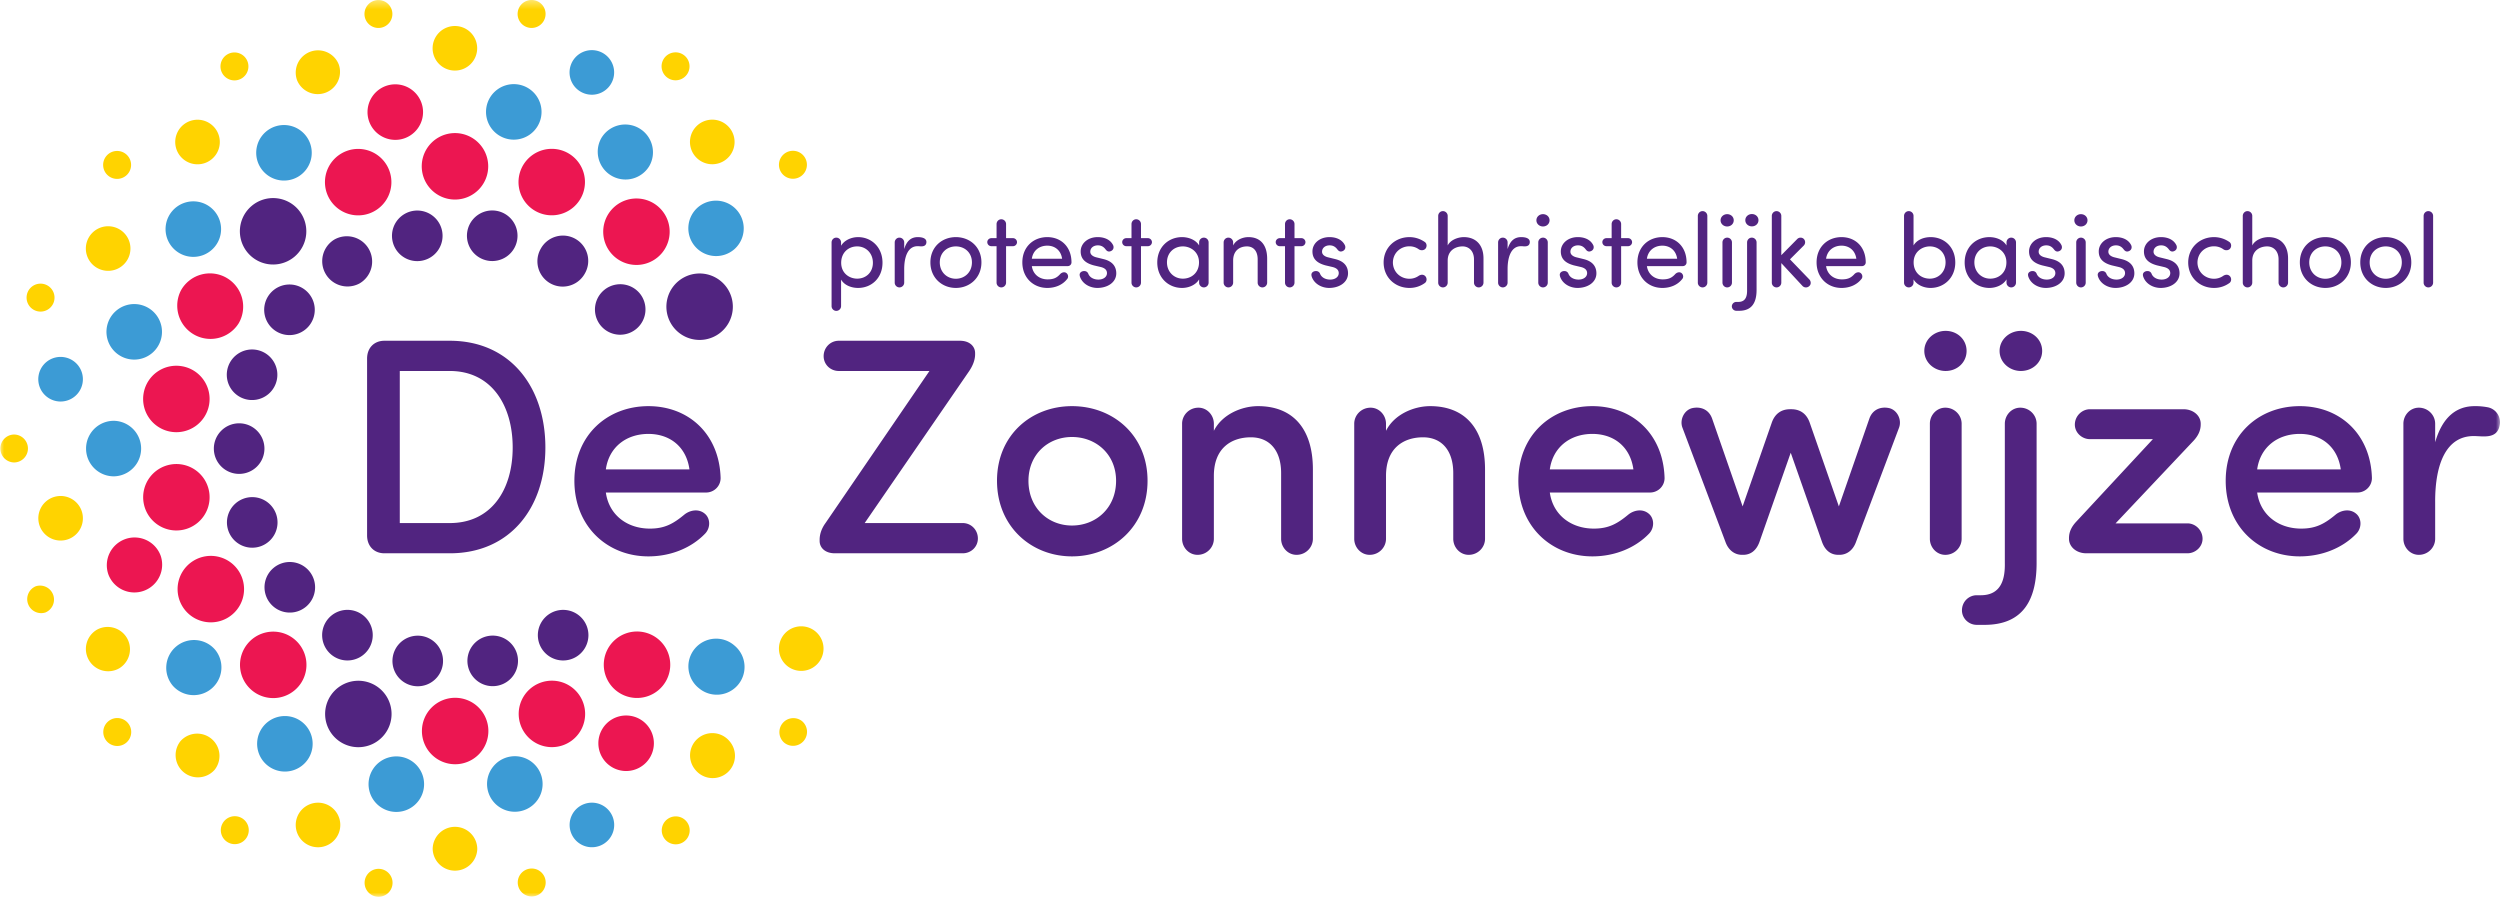 <svg width="300" height="108" xmlns="http://www.w3.org/2000/svg" xmlns:xlink="http://www.w3.org/1999/xlink"><defs><path id="a" d="M0 107.615h300V0H0z"/></defs><g transform="matrix(1 0 0 -1 0 107.615)" fill="none" fill-rule="evenodd"><mask id="b" fill="#fff"><use xlink:href="#a"/></mask><g mask="url(#b)" fill-rule="nonzero"><path d="M102.858 74.177c1.051 0 1.89.74 1.89 1.904s-.839 1.966-1.89 1.966c-1.027 0-1.916-.726-1.916-1.966 0-1.252.976-1.904 1.916-1.904m-1.929-3.293a.575.575 0 0 0-.576-.576.572.572 0 0 0-.564.576v7.638c0 .314.25.577.564.577a.574.574 0 0 0 .576-.576v-.4c.388.663 1.227 1.038 2.041 1.038 1.603 0 2.93-1.215 2.93-3.068s-1.327-3.03-2.93-3.03c-.814 0-1.653.325-2.04 1.002v-3.181Zm9.179 7.188c-1.127 0-1.603-1.202-1.603-2.755v-1.615a.575.575 0 0 0-.576-.576.572.572 0 0 0-.563.575v4.822c0 .313.25.576.563.576a.575.575 0 0 0 .576-.576v-.802c.3 1.027.864 1.44 1.628 1.44.426 0 1.127-.087 1.027-.7-.063-.364-.388-.44-.789-.402-.088.013-.188.013-.263.013m6.524-1.941c0 1.177-.876 1.916-1.928 1.916s-1.929-.74-1.929-1.916c0-1.19.877-1.966 1.929-1.966s1.928.776 1.928 1.966m-4.984 0c0 1.854 1.39 3.03 3.056 3.03 1.665 0 3.068-1.176 3.068-3.03 0-1.853-1.403-3.068-3.068-3.068-1.666 0-3.056 1.215-3.056 3.068m7.314 1.941a.489.489 0 0 0-.488.488c0 .263.225.476.488.476h.626v1.691c0 .313.25.576.564.576a.574.574 0 0 0 .576-.576v-1.69h.826a.489.489 0 0 0 .488-.489.487.487 0 0 0-.488-.476h-.826v-4.37a.575.575 0 0 0-.576-.576.572.572 0 0 0-.564.575v4.371h-.626Zm8.49-1.503c-.137.977-.839 1.566-1.778 1.566-.964 0-1.716-.589-1.853-1.566h3.631Zm.677-.889h-4.308c.137-.977.901-1.59 1.89-1.59.702 0 1.09.175 1.49.613.214.238.539.314.765.15.225-.175.275-.513.1-.713-.564-.726-1.44-1.077-2.392-1.077-1.666 0-2.993 1.215-2.993 3.068 0 1.854 1.327 3.03 2.993 3.03 1.665 0 2.905-1.176 2.905-3.03a.449.449 0 0 0-.45-.45m3.681-1.616c.589 0 1.027.313 1.027.776 0 .426-.338.639-.776.739l-.802.188c-.99.263-1.578.751-1.578 1.678 0 .964.864 1.716 2.041 1.716.764 0 1.503-.276 1.841-.952a.54.54 0 0 0 .063-.263c0-.376-.363-.514-.539-.514-.162 0-.288.088-.413.25-.263.352-.563.49-.926.49-.552 0-.915-.326-.915-.765 0-.375.363-.588.74-.676l.863-.213c1.215-.3 1.516-1.04 1.516-1.703 0-1.09-1.053-1.753-2.267-1.753-.902 0-1.828.5-2.104 1.402-.012.063-.025.126-.025.176 0 .3.288.45.551.45.2 0 .4-.1.488-.325.163-.426.627-.701 1.215-.701m3.344 4.007a.489.489 0 0 0-.489.488c0 .263.226.476.489.476h.626v1.691c0 .313.25.576.563.576a.574.574 0 0 0 .576-.576v-1.69h.827a.489.489 0 0 0 .488-.489.487.487 0 0 0-.488-.476h-.827v-4.37a.575.575 0 0 0-.576-.576.572.572 0 0 0-.563.575v4.371h-.626Zm6.787-.025c-1.052 0-1.904-.751-1.904-1.916 0-1.152.852-1.954 1.904-1.954 1.04 0 1.94.714 1.94 1.954 0 1.252-1.001 1.916-1.94 1.916m1.953-3.957c-.388-.664-1.24-1.027-2.053-1.027-1.603 0-2.968 1.202-2.968 3.056 0 1.865 1.365 3.042 2.968 3.042.814 0 1.665-.338 2.053-1.001v.363c0 .313.251.576.564.576a.574.574 0 0 0 .576-.576v-4.821a.574.574 0 0 0-.576-.576.572.572 0 0 0-.564.576v.388Zm4.083 4.07c.35.7 1.19 1.002 1.828 1.002 1.453 0 2.254-.952 2.254-2.593v-2.867a.575.575 0 0 0-.576-.577.572.572 0 0 0-.563.577v2.792c0 .977-.489 1.553-1.29 1.553-.827 0-1.653-.463-1.653-1.703v-2.642a.575.575 0 0 0-.576-.577.572.572 0 0 0-.564.577v4.82c0 .314.25.577.564.577a.574.574 0 0 0 .576-.576v-.363Zm5.598-.088a.489.489 0 0 0-.489.488c0 .263.226.476.489.476h.626v1.691c0 .313.25.576.563.576a.574.574 0 0 0 .576-.576v-1.69h.827a.489.489 0 0 0 .488-.489.486.486 0 0 0-.488-.476h-.827v-4.37a.575.575 0 0 0-.576-.576.572.572 0 0 0-.563.575v4.371h-.626Zm6.048-4.007c.589 0 1.027.313 1.027.776 0 .426-.338.639-.776.739l-.802.188c-.99.263-1.578.751-1.578 1.678 0 .964.864 1.716 2.041 1.716.764 0 1.503-.276 1.841-.952a.541.541 0 0 0 .063-.263c0-.376-.363-.514-.539-.514-.163 0-.288.088-.413.25-.263.352-.563.49-.927.49-.55 0-.914-.326-.914-.765 0-.375.363-.588.74-.676l.863-.213c1.215-.3 1.515-1.04 1.515-1.703 0-1.09-1.051-1.753-2.266-1.753-.902 0-1.829.5-2.104 1.402-.012.063-.025.126-.025.176 0 .3.288.45.551.45.2 0 .4-.1.488-.325.163-.426.626-.701 1.215-.701m9.505.1a1.9 1.9 0 0 1 1.114.35c.276.176.589.188.802-.05.213-.237.188-.638-.063-.813a3.114 3.114 0 0 0-1.853-.589c-1.666 0-3.093 1.215-3.093 3.068.012 1.828 1.44 3.03 3.093 3.03.701 0 1.327-.225 1.853-.588.25-.175.276-.576.063-.814-.188-.2-.539-.238-.802-.05-.313.225-.7.35-1.114.35-1.052 0-1.979-.788-1.979-1.966.025-1.152.94-1.928 1.979-1.928m8.89-.463a.575.575 0 0 0-.575-.577.572.572 0 0 0-.564.577v2.792c0 .964-.576 1.553-1.377 1.553-.802 0-1.779-.45-1.779-1.703v-2.642a.574.574 0 0 0-.575-.577.572.572 0 0 0-.564.577v8.002c0 .313.25.576.563.576a.574.574 0 0 0 .576-.576V78.16c.351.7 1.29 1.001 1.929 1.001 1.465 0 2.38-.951 2.367-2.592v-2.867Zm4.497 4.37c-1.127 0-1.603-1.202-1.603-2.755v-1.615a.575.575 0 0 0-.576-.576.572.572 0 0 0-.564.575v4.822c0 .313.25.576.564.576a.575.575 0 0 0 .576-.576v-.802c.3 1.027.864 1.44 1.628 1.44.426 0 1.127-.087 1.027-.7-.063-.364-.389-.44-.79-.402-.087.013-.187.013-.262.013m3.218.45a.574.574 0 0 1-.576.577.571.571 0 0 1-.564-.576v-4.821c0-.313.25-.577.564-.577a.575.575 0 0 1 .576.577v4.82Zm-.576 3.394c.438 0 .789-.313.789-.738 0-.426-.351-.74-.79-.74-.425 0-.788.314-.788.74 0 .425.363.738.789.738m4.27-7.851c.589 0 1.027.313 1.027.776 0 .426-.338.639-.776.739l-.802.188c-.99.263-1.578.751-1.578 1.678 0 .964.864 1.716 2.041 1.716.764 0 1.503-.276 1.841-.952a.54.54 0 0 0 .063-.263c0-.376-.364-.514-.539-.514-.163 0-.288.088-.413.25-.263.352-.564.49-.927.49-.55 0-.914-.326-.914-.765 0-.375.363-.588.74-.676l.863-.213c1.215-.3 1.515-1.04 1.515-1.703 0-1.09-1.052-1.753-2.266-1.753-.902 0-1.829.5-2.104 1.402-.012.063-.025.126-.025.176 0 .3.288.45.55.45.201 0 .402-.1.49-.325.162-.426.625-.701 1.214-.701m3.343 4.007a.489.489 0 0 0-.488.488c0 .263.226.476.488.476h.627v1.691c0 .313.25.576.563.576a.574.574 0 0 0 .576-.576v-1.69h.827a.489.489 0 0 0 .488-.489.487.487 0 0 0-.488-.476h-.827v-4.37a.575.575 0 0 0-.576-.576.572.572 0 0 0-.563.575v4.371h-.627Zm8.49-1.503c-.137.977-.838 1.566-1.778 1.566-.964 0-1.715-.589-1.853-1.566h3.632Zm.677-.889h-4.308c.138-.977.902-1.59 1.891-1.59.701 0 1.09.175 1.49.613.213.238.539.314.764.15.226-.175.276-.513.1-.713-.563-.726-1.44-1.077-2.392-1.077-1.665 0-2.992 1.215-2.992 3.068 0 1.854 1.327 3.03 2.992 3.03 1.666 0 2.906-1.176 2.906-3.03a.449.449 0 0 0-.451-.45m2.943-1.98a.575.575 0 0 0-.576-.576.572.572 0 0 0-.564.577v8.002c0 .313.25.576.564.576a.575.575 0 0 0 .576-.576v-8.002Zm2.955 4.822a.574.574 0 0 1-.576.576.571.571 0 0 1-.563-.576v-4.821c0-.313.25-.577.563-.577a.575.575 0 0 1 .576.577v4.82Zm-.576 3.393c.438 0 .789-.313.789-.738 0-.426-.35-.74-.789-.74-.426 0-.789.314-.789.74 0 .425.363.738.79.738m2.967.013c.438 0 .789-.313.789-.739s-.35-.739-.789-.739c-.426 0-.789.313-.789.74 0 .425.363.738.789.738M208.36 70.32a.54.54 0 0 0-.539.526c0 .301.251.539.539.539h.238c.951 0 1.064.788 1.052 1.453v5.684c0 .314.25.577.563.577a.574.574 0 0 0 .576-.576v-5.698c0-1.453-.513-2.505-2.09-2.505h-.34Zm6.437 6.174 2.342-2.43c.2-.237.2-.588-.025-.776a.57.57 0 0 0-.802 0l-2.555 2.755v-2.342a.574.574 0 0 0-.575-.576.572.572 0 0 0-.564.576v8.003c0 .313.25.575.564.575a.574.574 0 0 0 .575-.575v-4.71l1.916 1.942a.564.564 0 0 0 .777.013.57.57 0 0 0 0-.802l-1.653-1.653Zm7.964.075c-.137.977-.838 1.566-1.778 1.566-.964 0-1.716-.589-1.853-1.566h3.631Zm.677-.889h-4.308c.137-.977.901-1.59 1.89-1.59.702 0 1.09.175 1.49.613.214.238.54.314.765.15.225-.175.275-.513.1-.713-.564-.726-1.44-1.077-2.392-1.077-1.665 0-2.993 1.215-2.993 3.068 0 1.854 1.328 3.03 2.993 3.03 1.666 0 2.905-1.176 2.905-3.03a.449.449 0 0 0-.45-.45m8.14-1.504c1.051 0 1.89.802 1.89 1.954 0 1.165-.839 1.916-1.89 1.916-.94 0-1.942-.664-1.942-1.916 0-1.24.902-1.954 1.941-1.954m-1.953 3.983c.388.663 1.202 1.001 2.054 1.001 1.615 0 2.955-1.177 2.955-3.043 0-1.853-1.365-3.055-2.968-3.055-.814 0-1.653.363-2.041 1.027v-.388a.574.574 0 0 0-.576-.576.572.572 0 0 0-.564.576v8.002c0 .312.25.576.564.576a.574.574 0 0 0 .576-.576V78.16Zm9.204-.113c-1.052 0-1.904-.751-1.904-1.916 0-1.152.852-1.954 1.904-1.954 1.04 0 1.94.714 1.94 1.954 0 1.252-1.001 1.916-1.94 1.916m1.953-3.957c-.388-.664-1.24-1.027-2.053-1.027-1.603 0-2.968 1.202-2.968 3.056 0 1.865 1.365 3.042 2.968 3.042.814 0 1.665-.338 2.053-1.001v.363c0 .313.251.576.564.576a.574.574 0 0 0 .576-.576v-4.821a.574.574 0 0 0-.576-.576.572.572 0 0 0-.564.576v.388Zm4.834-.025c.589 0 1.027.313 1.027.776 0 .426-.338.639-.776.739l-.802.188c-.989.263-1.578.751-1.578 1.678 0 .964.865 1.716 2.042 1.716.764 0 1.502-.276 1.84-.952a.541.541 0 0 0 .063-.263c0-.376-.363-.514-.538-.514-.163 0-.288.088-.414.25-.263.352-.563.49-.926.49-.551 0-.914-.326-.914-.765 0-.375.363-.588.738-.676l.865-.213c1.214-.3 1.515-1.04 1.515-1.703 0-1.09-1.052-1.753-2.267-1.753-.902 0-1.828.5-2.104 1.402-.012.063-.025.126-.025.176 0 .3.288.45.551.45.2 0 .401-.1.489-.325.162-.426.626-.701 1.214-.701m4.671 4.458a.574.574 0 0 1-.576.576.572.572 0 0 1-.563-.576v-4.821c0-.313.25-.577.563-.577a.575.575 0 0 1 .576.577v4.82Zm-.576 3.393c.438 0 .79-.313.79-.738 0-.426-.352-.74-.79-.74-.426 0-.789.314-.789.74 0 .425.364.738.79.738m4.27-7.851c.588 0 1.026.313 1.026.776 0 .426-.338.639-.776.739l-.802.188c-.989.263-1.578.751-1.578 1.678 0 .964.865 1.716 2.042 1.716.764 0 1.502-.276 1.84-.952a.54.54 0 0 0 .063-.263c0-.376-.363-.514-.538-.514-.163 0-.288.088-.414.25-.263.352-.563.49-.926.49-.551 0-.914-.326-.914-.765 0-.375.363-.588.739-.676l.864-.213c1.214-.3 1.515-1.04 1.515-1.703 0-1.09-1.052-1.753-2.267-1.753-.902 0-1.828.5-2.104 1.402-.012.063-.025.126-.025.176 0 .3.288.45.551.45.2 0 .401-.1.489-.325.162-.426.626-.701 1.215-.701m5.422 0c.588 0 1.027.313 1.027.776 0 .426-.339.639-.777.739l-.801.188c-.99.263-1.578.751-1.578 1.678 0 .964.864 1.716 2.041 1.716.764 0 1.503-.276 1.841-.952a.541.541 0 0 0 .063-.263c0-.376-.364-.514-.539-.514-.163 0-.288.088-.413.25-.263.352-.564.49-.927.49-.55 0-.914-.326-.914-.765 0-.375.363-.588.739-.676l.864-.213c1.214-.3 1.515-1.04 1.515-1.703 0-1.09-1.052-1.753-2.266-1.753-.902 0-1.829.5-2.104 1.402-.013.063-.026.126-.026.176 0 .3.289.45.552.45.2 0 .4-.1.488-.325.163-.426.626-.701 1.215-.701m6.274.1a1.9 1.9 0 0 1 1.114.35c.276.176.589.188.802-.05.213-.237.188-.638-.063-.813a3.113 3.113 0 0 0-1.853-.589c-1.666 0-3.093 1.215-3.093 3.068.012 1.828 1.44 3.03 3.093 3.03a3.23 3.23 0 0 0 1.853-.588c.25-.175.276-.576.063-.814-.188-.2-.539-.238-.802-.05-.313.225-.7.35-1.114.35-1.052 0-1.98-.788-1.98-1.966.026-1.152.94-1.928 1.98-1.928m8.89-.463a.575.575 0 0 0-.575-.577.572.572 0 0 0-.564.577v2.792c0 .964-.576 1.553-1.377 1.553-.802 0-1.779-.45-1.779-1.703v-2.642a.574.574 0 0 0-.576-.577.572.572 0 0 0-.563.577v8.002c0 .313.25.576.563.576a.574.574 0 0 0 .576-.576V78.16c.351.7 1.29 1.001 1.929 1.001 1.465 0 2.38-.951 2.367-2.592v-2.867Zm6.4 2.429c0 1.177-.876 1.916-1.929 1.916-1.051 0-1.928-.74-1.928-1.916 0-1.19.877-1.966 1.928-1.966 1.053 0 1.929.776 1.929 1.966m-4.984 0c0 1.854 1.39 3.03 3.055 3.03 1.666 0 3.069-1.176 3.069-3.03 0-1.853-1.403-3.068-3.069-3.068-1.665 0-3.055 1.215-3.055 3.068m12.235 0c0 1.177-.877 1.916-1.929 1.916s-1.928-.74-1.928-1.916c0-1.19.876-1.966 1.928-1.966s1.929.776 1.929 1.966m-4.984 0c0 1.854 1.39 3.03 3.055 3.03 1.666 0 3.068-1.176 3.068-3.03 0-1.853-1.402-3.068-3.068-3.068-1.665 0-3.055 1.215-3.055 3.068m8.74-2.43a.575.575 0 0 0-.576-.576.572.572 0 0 0-.563.577v8.002c0 .313.25.576.563.576a.575.575 0 0 0 .576-.576v-8.002Zm-221.822 1.04a3.034 3.034 0 1 0-5.257 3.034 3.035 3.035 0 1 0 5.256-3.034m6.22-6.582a3.033 3.033 0 0 0-4.276.374 3.036 3.036 0 0 0 4.653 3.901 3.033 3.033 0 0 0-.377-4.275M64.948 29.877a3.035 3.035 0 1 0 5.257 3.035 3.035 3.035 0 0 0-5.257-3.035m-8.812-2.095a3.032 3.032 0 0 0 2.461 3.514 3.037 3.037 0 0 0 3.518-2.46 3.035 3.035 0 0 0-5.978-1.053m-8.996 1.042a3.035 3.035 0 1 0 5.978-1.054 3.035 3.035 0 0 0-5.978 1.054m-8.095 4.057a3.036 3.036 0 1 0 5.258-3.036 3.036 3.036 0 0 0-5.258 3.036m-6.22 6.583a3.036 3.036 0 0 0 4.275-.374 3.033 3.033 0 0 0-.375-4.276 3.034 3.034 0 1 0-3.9 4.65m-3.594 8.312a3.035 3.035 0 1 0-1.815-3.89 3.034 3.034 0 0 0 1.815 3.89m-.534 9.041a3.036 3.036 0 0 0 3.034-3.037 3.032 3.032 0 0 0-3.034-3.033 3.033 3.033 0 0 0-3.036 3.033 3.036 3.036 0 0 0 3.036 3.037m2.588 8.677a3.034 3.034 0 1 0-2.073-5.703 3.034 3.034 0 0 0 2.073 5.703m5.403 7.269a3.037 3.037 0 0 0 .374-4.276 3.034 3.034 0 1 0-4.65 3.902 3.034 3.034 0 0 0 4.276.374m7.561 4.983a3.037 3.037 0 0 0-1.109-4.147 3.037 3.037 0 0 0-3.037 5.257c1.452.838 3.31.34 4.146-1.11m8.812 2.096a3.034 3.034 0 1 0-5.977-1.056 3.034 3.034 0 0 0 5.977 1.056m8.994-1.045a3.033 3.033 0 0 0-3.515-2.462 3.034 3.034 0 1 0 1.055 5.977 3.034 3.034 0 0 0 2.46-3.515" fill="#512480"/><path d="M69.956 84.403a3.986 3.986 0 1 0-7.494 2.726 3.99 3.99 0 0 0 5.112 2.385 3.99 3.99 0 0 0 2.382-5.111m9.523-7.094a3.987 3.987 0 1 0-6.105 5.127 3.987 3.987 0 0 0 6.105-5.127" fill="#EC1651"/><path d="M86.002 67.389a3.987 3.987 0 1 0-3.988 6.904 3.987 3.987 0 0 0 3.988-6.904" fill="#512480"/><path d="M73.387 25.285a3.985 3.985 0 0 0 .491 5.616 3.988 3.988 0 1 0-.492-5.616m-10.901-4.703a3.985 3.985 0 0 0 2.38 5.11 3.984 3.984 0 0 0 5.11-2.383 3.984 3.984 0 0 0-2.382-5.11 3.985 3.985 0 0 0-5.108 2.383m-11.854-.686a3.987 3.987 0 1 0 3.987-3.99 3.987 3.987 0 0 0-3.987 3.99" fill="#EC1651"/><path d="M39.257 23.304a3.986 3.986 0 1 0 2.38-5.111 3.984 3.984 0 0 0-2.38 5.111" fill="#512480"/><path d="M29.733 30.394a3.987 3.987 0 1 0 6.11-5.124 3.986 3.986 0 0 0-5.619-.491 3.984 3.984 0 0 0-.49 5.615m-6.524 9.924a3.988 3.988 0 1 0 3.986-6.905 3.988 3.988 0 0 0-3.986 6.905M20.475 51.87a3.985 3.985 0 1 0 1.383-7.85 3.982 3.982 0 0 0-4.617 3.232 3.985 3.985 0 0 0 3.234 4.618m1.379 11.794a3.988 3.988 0 0 0 3.237-4.62 3.99 3.99 0 0 0-4.622-3.231 3.984 3.984 0 0 0-3.232 4.618 3.981 3.981 0 0 0 4.617 3.233m5.33 10.61a3.988 3.988 0 0 0 1.463-5.447 3.99 3.99 0 0 0-6.907 3.988 3.985 3.985 0 0 0 5.445 1.46" fill="#EC1651"/><path d="M35.828 82.42a3.987 3.987 0 0 0-.495-5.614 3.985 3.985 0 1 0-5.124 6.106 3.988 3.988 0 0 0 5.619-.491" fill="#512480"/><path d="M46.727 87.121a3.985 3.985 0 0 0-2.383-5.11 3.986 3.986 0 1 0-2.724 7.494 3.985 3.985 0 0 0 5.107-2.384m11.855.688a3.988 3.988 0 1 0-7.97.004 3.988 3.988 0 0 0 7.97-.004" fill="#EC1651"/><path d="M73.535 98.007a2.673 2.673 0 0 0-3.428-1.597 2.675 2.675 0 1 0 3.428 1.597" fill="#3C9BD5"/><path d="M87.52 88.86a2.674 2.674 0 1 0-4.097 3.44 2.674 2.674 0 0 0 3.768.33 2.67 2.67 0 0 0 .33-3.77m7.346-61.426a2.675 2.675 0 1 0 2.674 4.632 2.675 2.675 0 0 0-2.674-4.632M83.432 15.248a2.674 2.674 0 1 0 4.097 3.438 2.675 2.675 0 1 0-4.097-3.438" fill="#FFD300"/><path d="M68.516 7.706a2.672 2.672 0 0 0 1.6 3.428 2.673 2.673 0 0 0 3.426-1.599 2.673 2.673 0 1 0-5.026-1.829" fill="#3C9BD5"/><path d="M51.922 5.724a2.674 2.674 0 0 0 2.676 2.671 2.673 2.673 0 0 0 2.675-2.672 2.677 2.677 0 0 0-5.351 0M35.65 9.534a2.674 2.674 0 1 0 1.596-3.428 2.67 2.67 0 0 0-1.596 3.428m-13.99 9.146a2.676 2.676 0 0 0 4.099-3.438 2.676 2.676 0 0 0-4.099 3.439M11.646 32.058a2.676 2.676 0 0 0 2.674-4.634 2.67 2.67 0 0 0-3.653.98 2.671 2.671 0 0 0 .98 3.654M6.81 48.056a2.672 2.672 0 0 0 3.097-2.17 2.67 2.67 0 0 0-2.17-3.097 2.673 2.673 0 1 0-.927 5.267" fill="#FFD300"/><path d="M7.735 64.745a2.676 2.676 0 0 0-.928-5.272 2.675 2.675 0 0 0 .928 5.272" fill="#3C9BD5"/><path d="M14.317 80.106a2.673 2.673 0 0 0 .977-3.654 2.679 2.679 0 0 0-3.655-.98 2.675 2.675 0 0 0 2.677 4.634m11.435 12.188a2.674 2.674 0 1 0-4.097-3.441 2.674 2.674 0 0 0 4.097 3.44m14.917 7.542a2.676 2.676 0 0 0-5.026-1.832 2.675 2.675 0 0 0 5.026 1.833m16.593 1.983a2.674 2.674 0 1 0-2.672 2.675 2.672 2.672 0 0 0 2.672-2.675" fill="#FFD300"/><path d="M77.91 87.678a3.332 3.332 0 0 0-5.77 3.331 3.33 3.33 0 0 0 4.549 1.22 3.334 3.334 0 0 0 1.222-4.551m10.162-10.011a3.334 3.334 0 0 0-4.694.41 3.333 3.333 0 0 0 .413 4.695 3.332 3.332 0 0 0 4.282-5.106m-4.199-52.638a3.332 3.332 0 1 0 4.28 5.104 3.33 3.33 0 1 0-4.28-5.104" fill="#3C9BD5"/><path d="M72.25 16.758a3.331 3.331 0 1 0 5.77 3.332 3.331 3.331 0 0 0-5.77-3.332" fill="#EC1651"/><path d="M58.497 12.959a3.334 3.334 0 0 0 2.705 3.86 3.331 3.331 0 1 0 1.157-6.563 3.332 3.332 0 0 0-3.862 2.703m-14.22 1.134a3.335 3.335 0 0 0 3.86 2.704 3.332 3.332 0 1 0-3.86-2.704m-12.974 5.933a3.332 3.332 0 0 0 4.551 1.217 3.331 3.331 0 1 0-4.551-1.217M21.14 30.033a3.334 3.334 0 0 0 4.695-.41 3.334 3.334 0 0 0-5.108-4.284 3.333 3.333 0 0 0 .413 4.694" fill="#3C9BD5"/><path d="M15.01 42.917a3.333 3.333 0 0 0 4.272-1.993 3.333 3.333 0 0 0-6.263-2.278 3.331 3.331 0 0 0 1.992 4.27" fill="#EC1651"/><path d="M13.66 57.119a3.333 3.333 0 0 0 0-6.665 3.332 3.332 0 0 0 0 6.665m3.586 13.807a3.33 3.33 0 1 0-2.278-6.262 3.331 3.331 0 1 0 2.279 6.262m8.092 11.748a3.331 3.331 0 1 0-4.28-5.106 3.331 3.331 0 0 0 4.28 5.106m11.623 8.271a3.332 3.332 0 0 0-1.216-4.552 3.337 3.337 0 0 0-4.554 1.221 3.331 3.331 0 0 0 5.77 3.331" fill="#3C9BD5"/><path d="M50.715 94.744a3.334 3.334 0 0 0-2.703-3.863 3.337 3.337 0 0 0-3.86 2.704 3.334 3.334 0 0 0 2.701 3.86 3.334 3.334 0 0 0 3.862-2.701" fill="#EC1651"/><path d="M64.934 93.608a3.331 3.331 0 1 0-2.702 3.86 3.331 3.331 0 0 0 2.702-3.86" fill="#3C9BD5"/><path d="M82.519 98.815a1.677 1.677 0 1 0-2.903 1.68 1.677 1.677 0 0 0 2.903-1.68M96.23 86.557a1.677 1.677 0 1 0-2.156 2.57 1.677 1.677 0 0 0 2.156-2.57m-2.142-68.048a1.678 1.678 0 0 0 2.157 2.569 1.68 1.68 0 0 0 .205-2.365 1.675 1.675 0 0 0-2.362-.204M79.636 7.133a1.674 1.674 0 0 0 .615 2.29 1.672 1.672 0 0 0 2.288-.613 1.675 1.675 0 1 0-2.903-1.677M62.162 1.39a1.676 1.676 0 1 0 3.3.584 1.676 1.676 0 0 0-3.3-.584m-18.384.578a1.68 1.68 0 0 0 1.944 1.361 1.677 1.677 0 1 0-1.944-1.36M26.704 8.798a1.677 1.677 0 1 0 2.903-1.678 1.677 1.677 0 0 0-2.903 1.678m-13.71 12.258a1.673 1.673 0 0 0 2.36-.205 1.675 1.675 0 1 0-2.568-2.156 1.674 1.674 0 0 0 .208 2.361m-8.694 16.21a1.678 1.678 0 0 0 1.148-3.15 1.678 1.678 0 0 0-1.148 3.15M1.677 55.472a1.676 1.676 0 1 0 0-3.352 1.677 1.677 0 0 0 0 3.353M5.44 73.477a1.68 1.68 0 0 0 1.002-2.15 1.677 1.677 0 1 0-1.002 2.15m9.692 15.632a1.675 1.675 0 0 0 .205-2.363 1.678 1.678 0 0 0-2.361-.208 1.676 1.676 0 1 0 2.156 2.57m14.455 11.374a1.678 1.678 0 0 0-.614-2.29 1.675 1.675 0 0 0-2.29.613 1.676 1.676 0 1 0 2.904 1.677m17.473 5.745a1.675 1.675 0 0 0-1.36-1.943 1.675 1.675 0 1 0 .67 3.024c.364-.254.612-.643.69-1.081m18.384-.578a1.677 1.677 0 1 0-3.305.58 1.677 1.677 0 0 0 3.305-.58" fill="#FFD300"/><path d="M47.974 44.847h5.997c4.997 0 7.551 3.998 7.551 9.07 0 5.071-2.554 9.18-7.551 9.18h-5.997v-18.25Zm-1.85-3.627c-1.185 0-2.074.814-2.074 2.147v21.21c0 1.333.889 2.148 2.073 2.148h7.848c7.255 0 11.475-5.553 11.475-12.808 0-7.219-4.22-12.697-11.475-12.697h-7.848Zm36.61 10.068c-.37 2.703-2.332 4.257-4.924 4.257-2.665 0-4.738-1.591-5.108-4.257h10.032Zm1.999-2.776H72.702c.37-2.665 2.517-4.33 5.293-4.33 1.814 0 2.851.628 4.11 1.665.629.518 1.665.777 2.443.148.703-.555.74-1.703.074-2.406-1.74-1.814-4.257-2.74-6.812-2.74-4.923 0-8.884 3.591-8.884 9.07 0 5.478 3.961 8.958 8.884 8.958 4.813 0 8.514-3.332 8.663-8.625 0-1-.815-1.74-1.74-1.74m26.8 14.585h-10.882c-1 0-1.814.777-1.814 1.777 0 1.036.814 1.85 1.814 1.85h14.547c1.148 0 1.814-.666 1.814-1.48v-.148c0-.74-.333-1.443-.703-1.999l-12.549-18.25h11.772c1 0 1.813-.814 1.813-1.85 0-1-.814-1.777-1.813-1.777h-15.363c-1.147 0-1.814.666-1.814 1.48v.149c0 .74.296 1.443.704 1.998l12.475 18.25ZM133.93 49.92c0 3.183-2.406 5.256-5.294 5.256-2.85 0-5.22-2.073-5.22-5.256 0-3.258 2.37-5.368 5.22-5.368 2.888 0 5.294 2.11 5.294 5.368m-14.29 0c0 5.478 4.11 8.958 8.996 8.958 4.924 0 9.07-3.48 9.07-8.958 0-5.479-4.146-9.07-9.07-9.07-4.886 0-8.995 3.591-8.995 9.07m22.21 6.848c0 1.036.852 1.925 1.963 1.925 1.036 0 1.85-.889 1.85-1.925v-.851c1 1.998 3.369 2.961 5.294 2.961 4.183 0 6.589-2.702 6.589-7.589V42.96c0-1.037-.852-1.925-1.962-1.925-1.036 0-1.85.888-1.85 1.925v7.884c0 2.74-1.408 4.294-3.628 4.294-2.259 0-4.443-1.221-4.443-4.627V42.96c0-1.037-.851-1.925-1.961-1.925-1.037 0-1.852.888-1.852 1.925v13.807Zm20.657 0c0 1.036.851 1.925 1.962 1.925 1.036 0 1.85-.889 1.85-1.925v-.851c1 1.998 3.37 2.961 5.294 2.961 4.183 0 6.59-2.702 6.59-7.589V42.96c0-1.037-.852-1.925-1.962-1.925-1.037 0-1.851.888-1.851 1.925v7.884c0 2.74-1.407 4.294-3.628 4.294-2.258 0-4.442-1.221-4.442-4.627V42.96c0-1.037-.852-1.925-1.962-1.925-1.037 0-1.851.888-1.851 1.925v13.807Zm33.501-5.479c-.37 2.703-2.332 4.257-4.923 4.257-2.665 0-4.738-1.591-5.109-4.257h10.032Zm2-2.776h-12.031c.37-2.665 2.517-4.33 5.293-4.33 1.814 0 2.85.628 4.11 1.665.628.518 1.665.777 2.442.148.703-.555.74-1.703.074-2.406-1.74-1.814-4.257-2.74-6.811-2.74-4.923 0-8.884 3.591-8.884 9.07 0 5.478 3.96 8.958 8.884 8.958 4.812 0 8.514-3.332 8.662-8.625 0-1-.814-1.74-1.74-1.74m16.954 9.995c1.074 0 1.851-.555 2.221-1.666l3.48-9.995 3.665 10.55c.37 1.037 1.295 1.444 2.295 1.26 1.036-.186 1.629-1.408 1.259-2.37l-5.146-13.66c-.37-1.073-1.147-1.591-1.999-1.591h-.148c-.888 0-1.592.518-1.962 1.591l-3.739 10.661-3.738-10.66c-.37-1.074-1.074-1.592-1.962-1.592h-.148c-.852 0-1.63.518-2 1.591l-5.145 13.66c-.37.962.222 2.184 1.259 2.37 1 .184 1.925-.223 2.295-1.26l3.665-10.55 3.48 9.995c.37 1.11 1.147 1.666 2.22 1.666h.148Zm20.434-1.74c0 1.036-.851 1.925-1.961 1.925-1.037 0-1.851-.889-1.851-1.925V42.96c0-1.037.814-1.926 1.85-1.926 1.111 0 1.962.89 1.962 1.926v13.807Zm-1.924 11.142c1.406 0 2.517-1.036 2.517-2.406s-1.11-2.406-2.517-2.406c-1.37 0-2.555 1.037-2.555 2.406 0 1.37 1.185 2.406 2.555 2.406m9.032 0c1.407 0 2.554-1.036 2.554-2.406s-1.147-2.406-2.554-2.406c-1.37 0-2.554 1.037-2.554 2.406 0 1.37 1.184 2.406 2.554 2.406m-5.294-35.277c-.962 0-1.776.777-1.776 1.74 0 1.036.814 1.813 1.776 1.813h.482c2.554 0 2.924 2.11 2.887 3.887v16.695c0 1.037.814 1.925 1.85 1.925 1.111 0 1.963-.888 1.963-1.925V40.072c0-4.368-1.555-7.44-6.256-7.44h-.926Zm21.138 22.284h-7.552c-.963 0-1.814.777-1.814 1.74 0 1.036.851 1.85 1.814 1.85h11.216c1.185 0 2.073-.776 2.073-1.739v-.074c0-.74-.296-1.37-.888-2l-9.329-9.883h8.626c.962 0 1.813-.814 1.813-1.85 0-.963-.85-1.74-1.813-1.74h-12.142c-1.185 0-2.073.777-2.073 1.74v.073c0 .74.296 1.37.888 2l9.18 9.883Zm22.544-3.628c-.37 2.703-2.333 4.257-4.924 4.257-2.665 0-4.738-1.591-5.108-4.257h10.032Zm1.998-2.776h-12.03c.37-2.665 2.517-4.33 5.293-4.33 1.814 0 2.85.628 4.11 1.665.629.518 1.665.777 2.442.148.703-.555.74-1.703.074-2.406-1.74-1.814-4.257-2.74-6.81-2.74-4.924 0-8.885 3.591-8.885 9.07 0 5.478 3.96 8.958 8.884 8.958 4.812 0 8.514-3.332 8.662-8.625 0-1-.814-1.74-1.74-1.74m9.329-1.073v-4.48c0-1.036-.851-1.925-1.962-1.925-1.037 0-1.85.89-1.85 1.926v13.807c0 1.037.813 1.925 1.85 1.925 1.11 0 1.962-.888 1.962-1.925v-2.221c.888 3.073 2.591 4.331 4.738 4.331a7.85 7.85 0 0 0 1.629-.148 1.83 1.83 0 0 0 1.37-2.184c-.334-1.666-2-1.258-3.11-1.258-3.257 0-4.627-3.258-4.627-7.848" fill="#512480"/></g></g></svg>